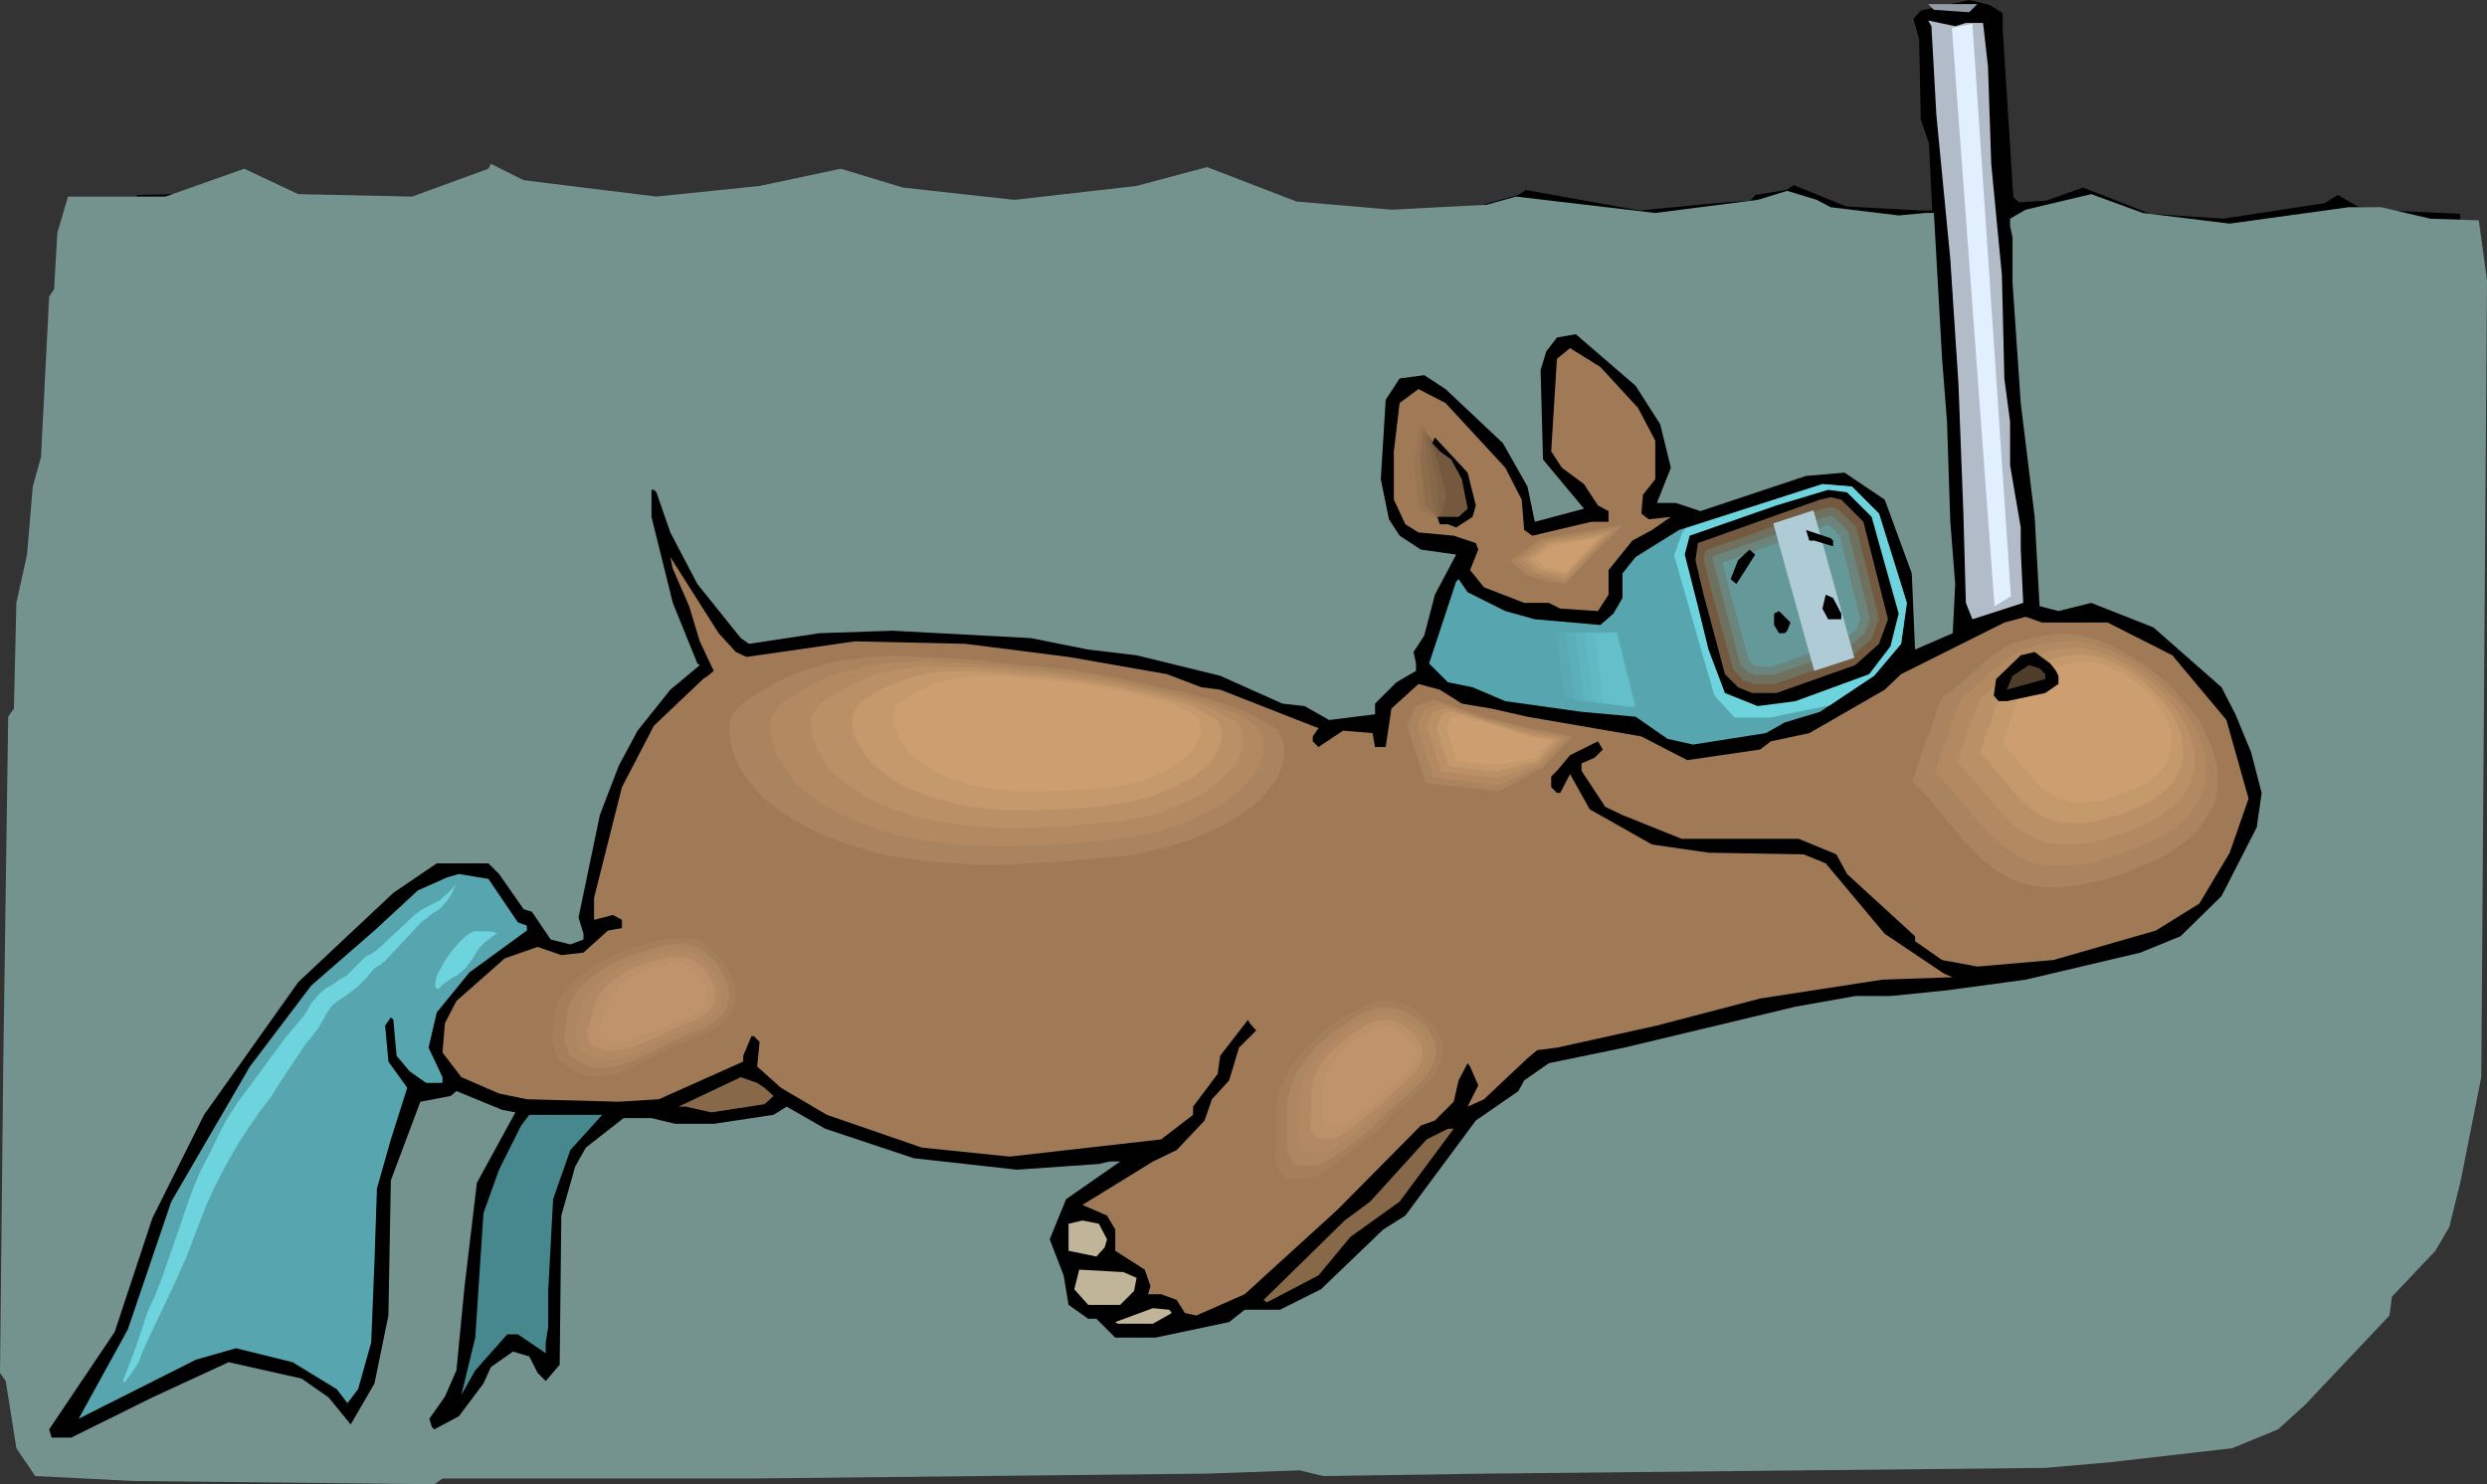 <?xml version="1.0" encoding="UTF-8" standalone="no"?>
<svg
   version="1.0"
   width="129.766mm"
   height="77.457mm"
   id="svg79"
   sodipodi:docname="Hippo Snorkeling.wmf"
   xmlns:inkscape="http://www.inkscape.org/namespaces/inkscape"
   xmlns:sodipodi="http://sodipodi.sourceforge.net/DTD/sodipodi-0.dtd"
   xmlns="http://www.w3.org/2000/svg"
   xmlns:svg="http://www.w3.org/2000/svg">
  <rect width="100%" height="100%" fill="#333333" stroke="none"/>
  <sodipodi:namedview
     id="namedview79"
     pagecolor="#ffffff"
     bordercolor="#000000"
     borderopacity="0.25"
     inkscape:showpageshadow="2"
     inkscape:pageopacity="0.0"
     inkscape:pagecheckerboard="0"
     inkscape:deskcolor="#d1d1d1"
     inkscape:document-units="mm" />
  <defs
     id="defs1">
    <pattern
       id="WMFhbasepattern"
       patternUnits="userSpaceOnUse"
       width="6"
       height="6"
       x="0"
       y="0" />
  </defs>
  <path
     style="fill:#000000;fill-opacity:1;fill-rule:evenodd;stroke:none"
     d="m 394.95,5.816 2.101,33.12 1.131,0.969 5.333,-0.323 7.272,-2.585 13.251,5.17 14.382,0.969 20.038,-3.07 2.586,-1.616 3.878,2.262 5.333,0.808 14.867,0.646 0.485,6.139 0.97,6.139 -0.485,8.724 -0.485,112.286 0.97,3.07 v 21.973 l -0.97,3.07 -0.485,5.655 -3.555,15.025 -2.586,11.794 -2.586,4.524 -7.757,7.27 -0.485,3.878 -19.392,21.165 -4.363,1.939 -9.05,3.716 -28.765,2.423 -22.462,1.131 -19.715,-1.131 -21.331,0.646 -79.184,0.969 h -35.875 l -4.525,1.131 h -77.406 l -3.232,-1.131 -16.322,1.131 -12.282,-1.131 h -3.555 l -1.616,1.131 -33.451,0.323 -6.141,1.293 H 49.611 l -1.616,-1.293 -25.533,-0.969 -10.504,2.423 -3.878,-2.262 6.141,-23.588 -0.646,-39.583 1.131,-3.07 1.616,-79.489 0.808,-17.934 1.616,-7.755 1.454,-14.379 1.616,-7.593 1.939,-31.343 1.293,-5.655 0.97,-11.794 h 0.323 l 0.646,-2.585 19.877,-0.485 -3.394,0.808 3.555,-1.939 11.312,4.524 6.141,1.454 14.867,-0.323 7.757,-3.231 4.686,-0.485 3.878,-3.07 4.202,3.554 23.594,3.554 25.21,-2.423 11.797,-3.07 h 2.586 l 2.101,1.939 21.493,3.554 19.392,-0.323 7.272,-1.616 h 2.101 l 14.382,-3.554 h 2.586 l 6.626,3.554 18.907,4.685 33.29,-4.847 8.242,-2.262 1.454,-0.969 22.462,4.039 15.029,-1.454 6.787,-0.485 0.97,-1.131 6.141,-0.969 1.454,-0.969 10.342,4.201 14.706,0.808 h 2.262 l -0.646,-13.248 -1.616,-4.685 -0.323,-15.833 -1.131,-4.039 1.454,-1.616 L 388.324,0 l 4.04,0.969 2.586,1.616 z"
     id="path1" />
  <path
     style="fill:#939ba5;fill-opacity:1;fill-rule:evenodd;stroke:none"
     d="m 388.324,2.423 -6.949,-0.485 -1.131,-1.131 h 9.696 z"
     id="path2" />
  <path
     style="fill:#b2bcc9;fill-opacity:1;fill-rule:evenodd;stroke:none"
     d="m 387.678,4.524 h 3.394 l 0.97,8.563 0.646,19.226 2.101,21.973 0.485,20.357 1.131,8.563 v 8.563 l 2.101,12.279 v 4.362 l 0.485,10.502 -10.019,3.231 -1.293,-3.231 -0.485,-17.61 -0.97,-25.527 -1.616,-24.719 -2.747,-28.435 -0.97,-17.449 -0.646,-1.131 5.333,1.131 z"
     id="path3" />
  <path
     style="fill:#75938e;fill-opacity:1;fill-rule:evenodd;stroke:none"
     d="m 129.441,38.775 20.362,-2.1 15.998,-3.393 12.282,3.716 21.978,2.423 24.078,-2.747 13.898,-3.716 17.614,6.786 18.746,1.616 18.746,-0.969 5.818,-1.616 27.472,3.231 20.2,-2.585 5.818,-1.777 5.818,1.777 2.747,1.454 13.413,1.616 5.333,-0.485 h 1.616 l 1.616,28.758 0.97,12.44 0.646,19.711 0.97,12.279 -0.485,9.694 -7.434,3.231 -0.646,-15.025 -5.333,-14.541 -7.918,-5.332 -7.595,0.646 -20.846,6.947 -4.848,-1.616 h -3.717 l 2.747,-6.947 -2.101,-8.563 -4.848,-7.593 -11.797,-10.178 -3.717,0.646 -2.101,2.747 -1.131,3.716 0.485,17.61 8.08,9.694 -9.696,2.585 -1.454,-6.947 -4.848,-8.563 -11.312,-10.663 -4.202,-2.747 -4.848,0.646 -2.747,4.201 -0.97,15.672 1.616,7.917 2.101,3.231 4.202,2.747 6.949,0.969 -4.202,7.917 -2.101,8.078 -2.101,3.231 0.485,2.262 v 1.454 l -3.878,2.262 -4.202,4.201 v 2.1 l -9.05,1.131 -4.848,-2.747 -4.363,-0.485 -12.282,-5.493 -16.483,-4.039 -9.534,-1.131 -11.312,-2.262 -27.31,-1.454 -14.382,0.485 -13.898,2.1 -1.616,-1.131 -8.565,-10.663 -5.333,-10.178 -2.747,-7.917 -0.485,-0.485 h -0.485 v 5.332 l 4.202,16.964 4.848,11.956 0.485,0.323 -5.818,4.847 -6.464,8.078 -3.717,6.947 -3.717,9.694 -4.202,20.195 0.97,3.231 v 1.131 l -2.586,0.969 -3.878,-0.969 -3.717,-5.493 -1.616,-0.485 -4.848,-6.947 -2.101,-2.1 H 86.133 l -8.565,5.816 -18.746,17.61 -18.584,26.173 -10.181,20.357 -7.434,22.457 -12.928,19.226 0.485,1.616 h 3.878 l 15.998,-7.917 15.029,-6.947 14.382,3.231 5.333,3.716 4.363,5.332 4.686,-8.078 2.747,-13.41 0.485,-26.658 5.818,-15.51 5.979,-1.131 1.131,-0.969 9.05,3.716 2.586,0.485 -7.595,13.894 -2.424,20.357 -1.616,16.641 -2.262,5.17 -3.07,4.362 0.485,1.616 0.485,0.485 4.848,-2.585 4.848,-6.463 1.454,-3.231 4.363,-3.07 3.232,0.969 1.616,3.231 1.616,1.616 2.747,-3.231 0.323,-29.404 2.747,-9.694 2.101,-3.716 7.434,-5.816 h 5.494 l 4.686,1.131 h 7.595 l 11.797,-1.777 2.586,-1.616 7.595,4.362 17.453,5.816 20.362,2.262 16.16,-1.131 2.101,-0.485 h 2.101 l -10.666,7.432 -3.232,7.917 2.747,7.109 0.97,5.816 3.878,2.747 h 1.616 l 3.717,3.716 h 7.918 l 14.544,-3.07 3.07,-2.423 h 6.949 l 8.08,-4.039 12.282,-11.794 4.363,-2.747 13.898,-18.741 8.403,-5.816 1.131,-2.1 4.848,-3.393 14.867,-3.07 33.774,-8.078 11.797,-2.1 h 6.949 l 11.15,-1.131 15.514,-2.1 22.624,-5.332 7.918,-3.231 8.08,-7.917 6.949,-13.571 0.97,-6.786 -2.101,-8.078 -3.07,-7.432 -2.747,-5.332 -13.413,-11.794 -12.282,-4.847 -6.464,1.616 -3.717,-0.969 -0.97,-17.61 -2.747,-22.457 -1.616,-23.75 v -8.886 l -0.485,-2.262 v -1.454 l 3.07,-1.777 12.928,-3.07 10.181,3.716 17.13,2.1 23.432,-3.231 h 6.464 l 9.696,2.262 9.534,0.323 1.616,11.794 -1.131,157.201 -4.04,20.357 -2.262,9.209 -2.747,4.685 -8.565,9.048 -0.485,3.716 -16.645,17.61 -5.333,4.847 -9.05,3.716 -23.917,2.747 -12.928,1.131 -110.211,1.131 -32.158,0.485 -4.686,-1.131 -18.261,0.646 -90.334,0.969 H 87.264 L 85.648,292.752 26.341,292.106 6.949,291.137 3.232,285.644 1.131,272.396 0,270.78 0.646,209.709 1.616,141.368 2.747,139.752 3.232,118.91 5.333,109.378 6.464,95.969 8.08,90.152 9.696,58.486 l 0.97,-1.454 0.646,-11.148 2.101,-7.109 h 19.23 l 15.514,-5.493 10.666,5.008 22.462,0.485 15.029,-5.493 0.485,-0.969 6.464,3.231 z"
     id="path4" />
  <path
     style="fill:#a07a56;fill-opacity:1;fill-rule:evenodd;stroke:none"
     d="m 323.038,80.458 3.394,6.463 v 7.593 l -2.424,3.07 -0.323,3.716 1.454,1.131 4.363,-0.485 -3.717,2.585 -3.878,2.1 -4.686,5.816 v 4.847 l -2.101,3.231 -7.434,-0.485 -2.262,-1.131 h -4.848 l -7.918,-3.07 -2.747,-3.393 1.616,-4.039 -0.485,-1.292 -4.363,-1.454 -6.949,-0.646 -2.586,-1.616 -2.262,-4.847 V 89.021 l 1.131,-9.532 3.717,-2.747 5.333,2.747 11.797,12.763 3.232,6.301 0.485,5.978 1.616,1.131 11.635,-2.747 h 3.394 v -2.1 l -2.101,-1.131 -2.747,-4.201 -4.363,-3.231 -2.101,-3.231 1.131,-18.257 2.586,-2.1 5.979,3.716 z"
     id="path5" />
  <path
     style="fill:#a07a56;fill-opacity:1;fill-rule:evenodd;stroke:none"
     d="m 279.406,82.882 3.878,4.847 5.494,5.816 1.131,7.917 -2.424,1.293 h -3.555 l -5.656,-1.939 -0.646,-10.825 z"
     id="path6" />
  <path
     style="fill:#997554;fill-opacity:1;fill-rule:evenodd;stroke:none"
     d="m 280.052,83.69 3.232,4.039 5.494,5.816 1.131,7.917 -2.424,1.293 h -3.555 l -4.202,-2.423 -0.485,-5.008 -0.323,-5.008 z"
     id="path7" />
  <path
     style="fill:#8e6d4f;fill-opacity:1;fill-rule:evenodd;stroke:none"
     d="m 280.537,84.498 2.747,3.231 5.494,5.816 1.131,7.917 -2.424,1.293 h -3.555 l -1.454,-1.616 -1.454,-1.454 -0.97,-9.048 0.323,-3.07 z"
     id="path8" />
  <path
     style="fill:#876849;fill-opacity:1;fill-rule:evenodd;stroke:none"
     d="m 281.022,85.305 2.262,2.423 5.494,5.816 1.131,7.917 -2.424,1.293 h -3.555 l -1.454,-3.716 -1.131,-7.917 z"
     id="path9" />
  <path
     style="fill:#7f6347;fill-opacity:1;fill-rule:evenodd;stroke:none"
     d="m 281.507,85.952 1.778,1.777 5.494,5.816 1.131,7.917 -2.424,1.293 h -3.555 l -0.162,-2.1 v -2.1 l -0.485,-3.554 -0.646,-3.554 z"
     id="path10" />
  <path
     style="fill:#75593f;fill-opacity:1;fill-rule:evenodd;stroke:none"
     d="m 281.992,86.759 1.293,0.969 5.494,5.816 1.131,7.917 -2.424,1.293 h -3.555 l 1.293,-4.847 -1.454,-6.139 z"
     id="path11" />
  <path
     style="fill:#000000;fill-opacity:1;fill-rule:evenodd;stroke:none"
     d="m 291.041,99.684 -0.646,2.262 -3.232,2.1 -1.616,-0.646 h -1.616 l -0.485,-1.454 h 4.202 l 1.778,-1.616 -1.131,-5.816 -2.101,-3.878 -2.262,-1.616 -1.454,-1.616 0.485,-1.131 6.464,6.947 z"
     id="path12" />
  <path
     style="fill:#56a5af;fill-opacity:1;fill-rule:evenodd;stroke:none"
     d="m 370.548,101.3 5.494,17.61 -1.131,8.078 -5.333,6.301 -10.666,7.109 -6.949,2.1 -3.717,2.1 -14.382,2.262 -5.01,-1.131 -6.302,-4.362 -10.666,-0.969 -15.029,-2.1 -6.464,-2.747 -4.848,-0.969 -3.717,-3.716 5.333,-16.156 0.485,-0.485 1.778,2.585 7.434,3.716 5.818,1.616 12.928,1.131 2.586,-2.262 1.778,-3.07 v -4.847 l 2.586,-3.231 8.565,-5.332 28.28,-9.048 5.818,0.485 z"
     id="path13" />
  <path
     style="fill:#6dd3dd;fill-opacity:1;fill-rule:evenodd;stroke:none"
     d="m 331.764,105.016 -1.616,4.524 7.918,27.627 4.04,4.362 h 6.949 l 11.797,-2.423 0.485,-0.323 8.242,-5.493 5.333,-6.301 1.131,-8.078 -5.494,-17.61 -5.333,-5.332 -5.818,-0.485 -26.987,8.724 z"
     id="path14" />
  <path
     style="fill:#000000;fill-opacity:1;fill-rule:evenodd;stroke:none"
     d="m 369.094,101.946 5.333,19.064 -1.616,6.463 -4.202,5.493 -14.544,5.332 -7.434,0.969 -6.464,-2.585 -3.232,-8.563 -2.101,-8.563 -2.586,-10.178 0.97,-3.716 17.13,-5.978 10.181,-3.07 3.717,0.485 z"
     id="path15" />
  <path
     style="fill:#72593f;fill-opacity:1;fill-rule:evenodd;stroke:none"
     d="m 367.478,102.916 4.848,19.226 -1.778,4.847 -4.686,4.201 -15.514,5.493 h -4.848 l -2.747,-1.131 -2.586,-2.585 -4.202,-15.672 -1.616,-6.786 0.485,-3.393 24.078,-8.563 2.101,-0.485 2.101,0.485 z"
     id="path16" />
  <path
     style="fill:#70705e;fill-opacity:1;fill-rule:evenodd;stroke:none"
     d="m 369.094,126.019 -4.202,3.716 -14.867,5.17 h -4.202 l -2.101,-0.808 -1.939,-2.1 -4.202,-15.187 -1.616,-6.463 0.323,-1.777 23.27,-8.24 1.454,-0.323 1.293,0.323 3.717,3.554 4.525,18.095 z"
     id="path17" />
  <path
     style="fill:#6b847c;fill-opacity:1;fill-rule:evenodd;stroke:none"
     d="m 364.084,128.12 -14.382,5.008 h -3.555 l -1.293,-0.485 -1.616,-1.454 -3.878,-14.702 -1.616,-6.139 0.162,-0.646 21.978,-7.755 1.131,-0.162 h 0.323 l 3.07,2.908 4.363,17.287 -1.131,3.07 z"
     id="path18" />
  <path
     style="fill:#659999;fill-opacity:1;fill-rule:evenodd;stroke:none"
     d="m 340.976,116.002 -1.293,-5.008 20.685,-7.432 h 0.323 l 2.101,2.1 4.04,16.318 -0.646,2.1 -3.07,2.585 -13.736,4.847 h -2.909 l -0.646,-0.323 -0.97,-0.969 z"
     id="path19" />
  <path
     style="fill:#afccd6;fill-opacity:1;fill-rule:evenodd;stroke:none"
     d="m 349.702,103.239 7.918,-2.585 8.08,29.081 -7.918,2.585 z"
     id="path20" />
  <path
     style="fill:#000000;fill-opacity:1;fill-rule:evenodd;stroke:none"
     d="m 361.499,106.632 v 1.131 L 357.782,106.632 h -0.97 l -0.646,-2.1 4.848,1.616 z"
     id="path21" />
  <path
     style="fill:#000000;fill-opacity:1;fill-rule:evenodd;stroke:none"
     d="m 342.43,115.195 -1.131,-0.969 1.454,-3.716 2.262,-2.1 1.131,0.969 z"
     id="path22" />
  <path
     style="fill:#a07a56;fill-opacity:1;fill-rule:evenodd;stroke:none"
     d="m 145.117,128.604 2.101,0.969 21.331,-3.07 21.816,0.485 20.362,2.585 19.392,3.393 6.787,2.585 3.717,0.485 19.392,7.593 -1.131,1.616 v 0.969 l 1.131,1.131 4.848,-3.231 5.818,0.485 0.485,2.747 h 2.101 l 1.131,-7.593 5.333,-4.847 4.202,1.131 4.363,2.747 5.818,0.969 7.11,1.616 18.746,3.231 3.717,0.646 9.05,4.685 14.382,-2.1 2.101,-1.616 7.595,-1.616 14.867,-8.563 3.232,-3.07 20.362,-10.178 4.202,-1.131 3.232,1.131 h 12.928 l 12.766,6.463 10.666,12.763 4.363,15.51 -3.717,10.663 -5.979,10.017 -8.565,5.332 -20.2,5.816 -15.029,1.293 -6.949,-1.293 -5.333,-3.716 v -0.969 l -13.413,-12.279 -2.101,-3.878 -7.434,-3.07 h -23.109 l -11.635,-4.685 -3.394,-1.616 -4.686,-7.109 v -1.454 l 2.586,-1.131 1.616,-1.616 -0.97,-1.616 -5.494,2.747 -2.586,3.07 -1.131,1.131 v 2.1 l 1.131,1.131 h 0.646 l 1.939,-3.716 3.878,6.947 12.282,6.947 11.15,1.616 18.746,0.323 4.363,1.777 11.635,13.894 11.797,7.917 1.616,0.646 -13.898,0.485 -24.078,3.716 -20.362,5.332 -19.715,4.362 -3.878,0.485 -1.939,1.616 -8.565,8.078 -3.232,1.454 2.101,-4.201 -1.616,-3.716 -0.485,-0.646 -1.778,3.393 -0.97,4.201 -3.717,3.716 -2.747,0.969 -16.483,16.641 -18.261,16.641 -9.534,4.201 -2.262,-0.485 -1.616,-2.585 -3.07,-1.131 h -2.586 l 0.485,-1.616 -1.131,-3.231 -5.818,-3.716 v -4.201 l -1.616,-2.747 -4.848,-2.1 13.898,-8.563 4.686,-2.262 5.494,-5.816 1.454,-4.201 3.394,-3.716 1.939,-6.463 3.394,-3.393 -1.293,-1.454 -0.323,-0.646 -5.494,7.109 -0.485,3.554 -4.848,6.463 v 1.616 l -6.302,4.847 -29.896,3.393 -17.291,-1.777 -18.746,-6.463 -9.05,-5.332 -4.686,-4.201 0.485,-4.847 -1.131,-1.131 h -0.485 l -1.616,3.878 v 1.131 l -16.645,7.432 -7.918,0.485 -18.099,-0.485 -5.494,-1.131 -7.434,-3.231 -3.717,-4.847 0.485,-5.816 2.262,-4.362 9.534,-8.401 6.464,-2.262 4.686,1.616 4.363,-0.485 4.848,-4.362 2.747,-0.485 v -1.616 l -1.778,-0.969 -3.717,0.969 v -4.362 l 5.494,-21.811 6.302,-12.117 9.696,-9.209 0.97,-0.646 1.131,-0.969 -2.747,-5.816 -2.101,-6.947 -3.232,-7.432 -0.485,-2.262 9.534,15.025 z"
     id="path23" />
  <path
     style="fill:#a07a56;fill-opacity:1;fill-rule:evenodd;stroke:none"
     d="m 379.275,137.49 2.101,-1.454 1.778,-1.454 1.939,-1.616 0.808,-0.969 0.97,-0.808 1.778,-1.616 1.939,-1.454 2.101,-1.293 1.131,-0.646 0.97,-0.485 2.262,-0.646 2.262,-0.646 2.424,-0.323 2.262,-0.323 h 2.424 l 2.424,0.162 2.262,0.485 2.101,0.646 3.07,1.131 2.909,1.454 2.747,1.777 2.747,1.777 2.586,2.1 2.424,2.262 2.262,2.423 1.939,2.585 1.454,2.1 1.293,2.262 1.131,2.262 0.808,2.585 0.646,2.423 0.323,2.585 v 2.423 l -0.162,1.293 -0.323,1.131 -0.323,1.131 -0.485,1.293 -0.485,0.969 -0.646,1.131 -1.616,2.1 -1.778,1.777 -1.939,1.777 -2.262,1.454 -2.262,1.292 -2.262,1.131 -3.394,1.454 -3.555,1.293 -3.555,1.131 -3.717,0.969 -3.717,0.485 -1.778,0.162 h -1.939 -1.778 l -1.778,-0.323 -1.778,-0.323 -1.778,-0.485 -1.778,-0.646 -1.778,-0.969 -1.616,-0.969 -1.616,-1.293 -1.616,-1.292 -1.454,-1.293 -2.747,-3.07 -2.747,-3.231 -2.586,-3.231 -2.747,-3.07 -1.454,-1.616 -1.454,-1.454 v 0 l 0.162,-0.162 v -0.162 l 0.162,-0.323 0.323,-0.969 0.323,-1.131 0.485,-1.454 0.485,-1.454 1.131,-3.393 1.293,-3.393 0.485,-1.454 0.485,-1.454 0.485,-1.131 0.323,-0.969 0.323,-0.646 v -0.162 z"
     id="path24" />
  <path
     style="fill:#aa845e;fill-opacity:1;fill-rule:evenodd;stroke:none"
     d="m 383.153,137.49 1.778,-1.292 1.616,-1.293 3.394,-3.07 1.616,-1.454 1.778,-1.292 1.778,-1.293 1.939,-0.969 1.939,-0.485 2.101,-0.646 2.101,-0.323 2.101,-0.323 h 2.262 l 2.101,0.162 1.939,0.485 2.101,0.485 2.586,1.131 2.747,1.454 2.424,1.454 2.424,1.616 2.424,1.939 2.101,1.939 1.939,2.262 1.939,2.262 1.293,1.777 1.131,2.1 0.97,2.1 0.808,2.262 0.646,2.262 0.162,2.262 v 2.262 l -0.162,1.131 -0.162,1.131 -0.323,0.969 -0.485,0.969 -1.131,1.939 -1.293,1.939 -1.616,1.616 -1.778,1.454 -1.939,1.454 -2.101,1.131 -2.101,0.969 -3.07,1.293 -3.07,1.292 -3.394,0.969 -3.232,0.808 -3.394,0.485 -1.616,0.162 h -1.616 -1.616 l -1.616,-0.162 -1.616,-0.323 -1.616,-0.485 -1.616,-0.646 -1.616,-0.808 -1.616,-0.969 -1.293,-1.131 -1.454,-1.131 -1.293,-1.293 -2.424,-2.585 -2.424,-2.908 -1.293,-1.454 -1.131,-1.454 -2.424,-2.908 -2.747,-2.585 v 0 l 0.162,-0.162 0.162,-0.485 0.323,-0.808 0.323,-1.131 0.323,-1.131 0.485,-1.454 1.131,-3.07 1.131,-2.908 0.485,-1.454 0.323,-1.292 0.485,-1.131 0.323,-0.808 0.323,-0.485 v -0.162 z"
     id="path25" />
  <path
     style="fill:#b28960;fill-opacity:1;fill-rule:evenodd;stroke:none"
     d="m 386.87,137.49 1.616,-1.131 1.454,-1.292 2.909,-2.747 1.454,-1.131 1.616,-1.293 1.616,-0.969 1.778,-0.808 1.778,-0.646 1.778,-0.485 1.939,-0.323 1.939,-0.162 1.778,-0.162 1.939,0.162 1.778,0.323 1.778,0.646 2.424,0.969 2.262,1.131 2.262,1.292 2.262,1.616 1.939,1.616 1.939,1.777 1.778,1.939 1.778,1.939 0.97,1.777 1.131,1.777 0.808,1.939 0.808,1.939 0.485,1.939 0.162,2.1 v 1.939 l -0.323,2.1 -0.646,1.777 -0.97,1.777 -1.293,1.616 -1.454,1.454 -1.454,1.454 -1.778,1.131 -1.778,0.969 -1.778,0.808 -2.747,1.292 -2.909,0.969 -2.909,0.969 -2.909,0.808 -2.909,0.323 -3.07,0.162 h -1.454 l -1.293,-0.162 -1.454,-0.323 -1.454,-0.323 -1.454,-0.646 -1.454,-0.646 -1.293,-0.969 -1.293,-0.808 -2.424,-2.262 -2.262,-2.423 -2.101,-2.585 -2.101,-2.423 -2.262,-2.585 -2.262,-2.423 0.162,-0.162 v -0.323 l 0.323,-0.808 0.323,-0.808 0.323,-1.131 0.485,-1.293 0.97,-2.747 0.808,-2.585 0.485,-1.293 0.485,-1.131 0.323,-0.969 0.323,-0.808 0.323,-0.485 z"
     id="path26" />
  <path
     style="fill:#ba9166;fill-opacity:1;fill-rule:evenodd;stroke:none"
     d="m 390.748,137.49 1.293,-0.969 1.293,-1.131 1.293,-1.131 1.293,-1.293 1.293,-1.131 1.293,-0.969 1.454,-0.969 1.616,-0.646 1.454,-0.485 1.616,-0.485 1.616,-0.323 1.778,-0.162 h 1.616 l 1.616,0.162 1.616,0.323 1.454,0.485 2.101,0.808 2.101,0.969 1.939,1.292 1.939,1.293 1.778,1.454 1.778,1.454 1.454,1.777 1.454,1.777 0.97,1.454 0.97,1.454 0.808,1.777 0.485,1.777 0.485,1.616 0.162,1.777 v 1.777 l -0.323,1.777 -0.485,1.616 -0.97,1.454 -0.97,1.454 -1.293,1.292 -1.454,1.131 -1.454,1.131 -1.616,0.969 -1.454,0.646 -2.424,0.969 -2.586,0.969 -2.424,0.808 -2.586,0.646 -2.586,0.485 h -2.586 -1.293 l -1.293,-0.162 -1.293,-0.162 -1.131,-0.485 -1.293,-0.485 -1.293,-0.646 -1.131,-0.646 -1.131,-0.808 -2.101,-1.939 -1.939,-2.1 -1.939,-2.262 -1.778,-2.262 -1.939,-2.1 -1.939,-2.1 v -0.162 l 0.162,-0.485 0.162,-0.485 0.323,-0.808 0.323,-0.969 0.323,-1.131 0.808,-2.423 0.808,-2.262 0.485,-1.131 0.323,-0.969 0.323,-0.808 0.323,-0.646 0.162,-0.485 z"
     id="path27" />
  <path
     style="fill:#c4996b;fill-opacity:1;fill-rule:evenodd;stroke:none"
     d="m 394.465,137.329 1.131,-0.808 1.131,-0.808 2.262,-2.1 0.97,-0.969 1.293,-0.808 1.131,-0.969 1.293,-0.485 1.454,-0.485 1.293,-0.323 1.454,-0.323 h 1.293 l 1.454,-0.162 1.454,0.162 1.454,0.323 1.293,0.323 1.778,0.808 1.778,0.808 1.616,0.969 1.616,1.131 1.616,1.292 1.454,1.454 1.293,1.293 1.293,1.616 0.808,1.131 0.808,1.454 0.646,1.292 0.485,1.454 0.323,1.616 0.162,1.454 v 1.454 l -0.162,1.616 -0.646,1.293 -0.646,1.454 -0.808,1.131 -1.131,1.131 -1.293,1.131 -1.293,0.808 -1.293,0.808 -1.293,0.646 -4.202,1.616 -2.262,0.646 -2.262,0.646 -2.101,0.323 h -2.262 l -2.101,-0.162 -1.131,-0.162 -0.97,-0.323 -1.131,-0.485 -1.131,-0.485 -0.97,-0.646 -0.97,-0.646 -1.778,-1.616 -1.616,-1.777 -1.616,-1.939 -3.232,-3.878 -1.778,-1.777 0.162,-0.162 v -0.323 l 0.162,-0.485 0.323,-0.808 0.162,-0.808 0.323,-0.808 0.808,-1.939 0.646,-2.1 0.323,-0.969 0.323,-0.808 0.162,-0.808 0.323,-0.485 0.162,-0.323 z"
     id="path28" />
  <path
     style="fill:#cc9e70;fill-opacity:1;fill-rule:evenodd;stroke:none"
     d="m 398.182,137.329 0.97,-0.646 0.97,-0.808 0.97,-0.808 0.808,-0.808 1.939,-1.616 0.97,-0.646 1.131,-0.485 2.262,-0.646 2.424,-0.323 h 1.131 1.131 l 1.293,0.323 0.97,0.323 1.454,0.646 1.454,0.646 1.454,0.808 1.293,0.969 1.293,1.131 1.293,0.969 1.131,1.293 0.97,1.131 0.808,1.131 0.646,1.131 0.485,1.131 0.485,1.292 0.323,1.293 v 1.292 1.293 l -0.162,1.131 -0.323,1.131 -0.646,1.131 -0.808,0.969 -0.808,0.969 -1.131,0.808 -0.97,0.808 -1.131,0.646 -1.131,0.646 -3.555,1.292 -1.778,0.646 -1.939,0.485 -1.778,0.162 -1.778,0.162 -1.939,-0.162 -1.616,-0.485 -0.97,-0.323 -0.808,-0.485 -1.778,-1.131 -1.454,-1.292 -1.454,-1.616 -2.586,-3.07 -1.293,-1.616 -1.454,-1.454 v -0.162 l 0.162,-0.323 v -0.323 l 0.323,-0.646 0.485,-1.454 0.485,-1.616 0.646,-1.777 0.485,-1.454 0.162,-0.646 0.162,-0.485 0.323,-0.323 z"
     id="path29" />
  <path
     style="fill:#000000;fill-opacity:1;fill-rule:evenodd;stroke:none"
     d="m 363.115,121.011 v 1.131 h -2.586 l -1.131,-2.1 0.646,-2.747 1.454,0.646 z"
     id="path30" />
  <path
     style="fill:#000000;fill-opacity:1;fill-rule:evenodd;stroke:none"
     d="m 352.449,124.404 -0.485,0.485 h -1.131 l -0.97,-1.616 v -2.262 l 0.97,-0.485 2.262,2.262 z"
     id="path31" />
  <path
     style="fill:#000000;fill-opacity:1;fill-rule:evenodd;stroke:none"
     d="m 405.454,132.32 0.485,0.969 v 1.616 l -2.586,1.777 -7.595,1.616 h -1.616 l -0.97,-1.131 0.485,-3.231 4.848,-4.685 2.747,-0.646 3.07,2.262 z"
     id="path32" />
  <path
     style="fill:#4f3d2b;fill-opacity:1;fill-rule:evenodd;stroke:none"
     d="m 403.353,132.966 v 0.969 l -7.595,2.1 1.131,-2.747 3.232,-2.1 2.101,0.646 z"
     id="path33" />
  <path
     style="fill:#56a5af;fill-opacity:1;fill-rule:evenodd;stroke:none"
     d="m 102.131,181.92 1.778,0.646 v 0.969 l -11.312,8.24 -6.464,7.917 -1.616,6.947 2.747,5.816 v 1.131 h -3.232 l -3.232,-2.262 -2.586,-3.07 -0.646,-7.109 -0.485,-0.485 -1.131,1.616 0.646,7.109 3.717,5.17 -3.232,10.178 -2.747,9.694 -0.485,14.379 -0.646,15.995 -2.586,9.209 -2.101,2.747 -2.101,-2.747 -8.726,-5.332 -11.15,-2.747 -7.918,2.262 -23.109,11.633 9.696,-17.61 8.565,-25.204 15.514,-26.658 12.12,-15.995 12.443,-10.825 8.565,-7.917 5.818,-2.585 2.262,-0.646 5.818,0.969 z"
     id="path34" />
  <path
     style="fill:#876849;fill-opacity:1;fill-rule:evenodd;stroke:none"
     d="m 150.773,214.556 1.778,1.616 -1.778,1.616 -10.504,1.616 -5.01,-1.131 h -1.454 l 6.464,-3.07 5.818,-2.747 3.232,1.131 z"
     id="path35" />
  <path
     style="fill:#47878e;fill-opacity:1;fill-rule:evenodd;stroke:none"
     d="m 112.473,226.835 -3.394,9.694 -0.97,18.095 v 7.109 l -0.485,3.07 v 2.1 l -5.494,-3.716 h -2.101 l -6.302,7.109 -2.747,4.847 2.747,-11.309 1.616,-24.558 3.07,-8.563 4.363,-8.724 1.616,-2.1 h 14.382 z"
     id="path36" />
  <path
     style="fill:#876849;fill-opacity:1;fill-rule:evenodd;stroke:none"
     d="m 276.012,237.013 -9.696,6.947 -6.302,7.593 -10.181,5.332 -0.646,-0.485 15.998,-15.672 5.01,-3.716 11.15,-12.279 4.202,-2.1 h 1.131 z"
     id="path37" />
  <path
     style="fill:#c1b599;fill-opacity:1;fill-rule:evenodd;stroke:none"
     d="m 218.321,244.445 -0.485,1.616 -1.616,1.777 -5.494,-1.131 v -5.332 l 2.747,-0.646 3.232,0.646 z"
     id="path38" />
  <path
     style="fill:#c1b599;fill-opacity:1;fill-rule:evenodd;stroke:none"
     d="m 224.139,252.039 -0.485,2.585 -2.747,2.747 h -6.302 l -2.747,-3.07 0.97,-3.878 8.726,0.485 z"
     id="path39" />
  <path
     style="fill:#c1b599;fill-opacity:1;fill-rule:evenodd;stroke:none"
     d="m 231.088,258.986 -3.717,2.1 h -6.949 l -0.485,-0.323 7.434,-2.747 3.232,0.323 z"
     id="path40" />
  <path
     style="fill:#e2efff;fill-opacity:1;fill-rule:evenodd;stroke:none"
     d="m 384.931,5.493 4.04,-0.808 7.595,112.933 -3.232,1.939 z"
     id="path41" />
  <path
     style="fill:#6dd3dd;fill-opacity:1;fill-rule:evenodd;stroke:none"
     d="m 90.011,174.327 -1.131,2.262 -0.646,0.969 -0.808,0.969 -0.97,0.969 -1.131,0.646 -0.97,0.808 -1.131,0.808 -7.272,7.755 -0.97,0.808 -1.131,0.646 -0.808,0.969 -0.808,0.969 -1.778,1.777 -1.293,0.969 -1.293,0.969 -1.293,0.808 -1.131,0.969 -0.808,1.131 -1.293,2.262 -0.646,1.131 -2.586,3.231 -2.262,3.393 -2.262,3.393 -2.262,3.554 -2.101,2.747 -2.101,3.07 -1.939,2.908 -1.778,3.07 -1.778,3.231 -1.616,3.231 -1.454,3.231 -1.293,3.393 -2.262,5.978 -2.586,5.816 -5.494,11.633 -0.97,2.1 -0.323,1.131 -0.485,0.969 -1.293,1.939 -1.293,1.777 -0.323,-0.323 1.293,-3.393 1.293,-3.393 1.131,-3.393 1.131,-3.393 1.616,-3.554 1.293,-3.393 2.424,-6.947 2.424,-7.109 1.293,-3.554 1.454,-3.393 1.778,-3.393 1.616,-3.393 1.778,-3.393 2.101,-3.231 3.232,-4.362 3.07,-4.201 3.232,-4.362 3.394,-4.039 0.808,-1.131 0.646,-1.293 0.808,-0.969 0.97,-1.131 1.131,-0.969 1.454,-0.808 1.293,-0.969 1.454,-0.808 1.778,-1.777 1.939,-1.939 1.293,-0.646 1.131,-0.808 7.434,-6.947 1.131,-0.808 2.424,-1.293 1.293,-0.646 0.808,-0.808 0.808,-0.646 z"
     id="path42" />
  <path
     style="fill:#6dd3dd;fill-opacity:1;fill-rule:evenodd;stroke:none"
     d="m 98.091,184.02 -1.778,1.292 -0.808,0.646 -0.808,0.808 -0.808,1.131 -0.646,1.131 -0.808,1.131 -0.808,0.969 -1.293,1.131 -1.454,0.808 -1.131,0.808 -0.646,0.485 -0.485,0.646 h -0.485 l -0.323,-0.485 v -0.485 l 0.162,-0.808 0.162,-0.646 0.323,-0.808 0.485,-0.808 0.97,-1.777 1.293,-1.777 1.293,-1.454 0.646,-0.646 0.646,-0.646 0.485,-0.323 0.485,-0.323 0.646,-0.323 h 0.646 1.293 1.454 z"
     id="path43" />
  <path
     style="fill:#56a5af;fill-opacity:1;fill-rule:evenodd;stroke:none"
     d="m 318.836,124.727 1.454,14.702 -13.736,-1.939 -1.454,-12.763 z"
     id="path44" />
  <path
     style="fill:#59aab5;fill-opacity:1;fill-rule:evenodd;stroke:none"
     d="m 318.836,124.727 1.778,14.702 -5.979,-0.808 -6.141,-0.808 -1.616,-13.087 z"
     id="path45" />
  <path
     style="fill:#5bafba;fill-opacity:1;fill-rule:evenodd;stroke:none"
     d="m 318.836,124.727 2.262,14.702 -10.666,-1.454 -1.616,-13.248 z"
     id="path46" />
  <path
     style="fill:#5eb5bf;fill-opacity:1;fill-rule:evenodd;stroke:none"
     d="m 318.836,124.727 2.747,14.702 -9.211,-1.292 -0.808,-6.624 -0.97,-6.624 z"
     id="path47" />
  <path
     style="fill:#60bac4;fill-opacity:1;fill-rule:evenodd;stroke:none"
     d="m 318.836,124.727 1.616,7.27 0.808,3.716 0.808,3.716 -3.878,-0.485 -3.878,-0.485 -1.778,-13.571 z"
     id="path48" />
  <path
     style="fill:#63bfc9;fill-opacity:1;fill-rule:evenodd;stroke:none"
     d="m 318.836,124.727 3.717,14.702 -6.302,-0.808 -1.778,-13.571 z"
     id="path49" />
  <path
     style="fill:#a07a56;fill-opacity:1;fill-rule:evenodd;stroke:none"
     d="m 146.894,133.936 2.262,-1.131 2.262,-0.969 2.424,-0.808 2.424,-0.646 2.424,-0.646 2.424,-0.485 2.424,-0.162 2.586,-0.323 3.878,-0.162 4.04,-0.162 3.878,0.162 4.04,0.162 7.918,0.646 7.918,0.808 6.464,0.485 6.626,0.808 6.464,0.969 3.07,0.646 3.232,0.808 8.242,1.777 4.202,0.969 4.04,0.969 4.04,1.131 3.878,1.454 1.939,0.808 1.778,0.969 1.778,0.969 1.778,1.131 0.646,0.485 0.323,0.646 0.485,0.646 0.162,0.646 0.323,1.454 0.162,1.777 -0.323,1.616 -0.323,1.777 -0.646,1.454 -0.808,1.293 -1.454,2.1 -1.778,1.777 -1.939,1.616 -2.101,1.616 -2.101,1.293 -2.262,1.293 -2.262,1.131 -2.262,0.969 -2.909,1.131 -2.747,0.969 -2.747,0.808 -2.909,0.646 -2.909,0.646 -2.909,0.323 -5.818,0.646 -10.342,0.808 -5.171,0.323 -5.171,0.162 h -5.171 l -5.171,-0.162 -5.171,-0.485 -5.01,-0.646 -3.878,-0.646 -3.717,-0.969 -3.878,-0.969 -3.717,-1.293 -3.717,-1.454 -3.394,-1.616 -3.394,-1.939 -3.232,-2.1 -1.939,-1.616 -1.939,-1.939 -1.778,-2.1 -1.616,-2.1 -1.293,-2.423 -0.485,-1.292 -0.485,-1.131 -0.323,-1.292 -0.323,-1.293 -0.162,-1.292 v -1.293 l 0.162,-0.808 0.162,-0.969 0.323,-0.808 0.646,-0.808 0.485,-0.646 0.646,-0.808 1.616,-1.293 1.616,-1.131 1.939,-1.131 1.778,-0.969 z"
     id="path50" />
  <path
     style="fill:#aa845e;fill-opacity:1;fill-rule:evenodd;stroke:none"
     d="m 153.843,134.259 1.939,-0.969 2.101,-0.808 2.101,-0.646 2.262,-0.646 2.101,-0.646 2.262,-0.323 2.262,-0.323 2.262,-0.323 3.555,-0.162 h 3.555 l 3.555,0.162 3.555,0.162 7.11,0.485 7.11,0.808 5.979,0.485 5.818,0.646 5.818,0.969 5.656,1.131 3.717,0.808 3.717,0.808 3.717,0.808 3.717,0.969 3.717,1.131 3.555,1.292 1.616,0.808 1.616,0.808 1.616,0.969 1.616,0.969 0.485,0.323 0.323,0.646 0.323,0.485 0.323,0.646 0.323,1.293 v 1.616 l -0.162,1.454 -0.485,1.616 -0.485,1.293 -0.646,1.131 -1.454,1.777 -1.454,1.777 -1.778,1.454 -1.778,1.292 -2.101,1.293 -1.939,1.131 -4.202,1.939 -2.424,0.969 -2.424,0.808 -2.586,0.808 -2.586,0.485 -2.586,0.646 -2.586,0.323 -5.333,0.485 -9.373,0.808 -4.525,0.162 -4.686,0.323 h -4.686 l -4.686,-0.323 -4.686,-0.323 -4.525,-0.646 -3.394,-0.485 -3.394,-0.808 -3.394,-0.969 -3.394,-1.131 -3.232,-1.292 -3.07,-1.454 -3.07,-1.777 -2.909,-1.939 -1.939,-1.454 -1.616,-1.616 -1.616,-1.939 -1.454,-1.939 -1.131,-2.1 -0.97,-2.262 -0.485,-2.262 -0.162,-1.131 v -1.131 -0.808 l 0.323,-0.808 0.323,-0.808 0.323,-0.646 1.131,-1.292 1.454,-1.293 1.616,-0.969 1.616,-0.969 1.616,-0.969 z"
     id="path51" />
  <path
     style="fill:#b28960;fill-opacity:1;fill-rule:evenodd;stroke:none"
     d="m 160.792,134.744 1.778,-0.808 1.778,-0.808 1.939,-0.646 3.878,-0.969 1.939,-0.323 1.939,-0.323 2.101,-0.162 3.232,-0.162 3.07,-0.162 6.302,0.323 6.464,0.485 6.302,0.646 5.171,0.485 5.171,0.646 5.171,0.646 2.586,0.646 2.586,0.485 6.464,1.454 6.626,1.616 3.232,0.969 3.07,1.131 3.07,1.293 1.454,0.969 1.454,0.808 0.485,0.485 0.162,0.323 0.646,1.131 0.323,1.131 v 1.293 l -0.162,1.454 -0.485,1.292 -0.323,1.293 -0.646,0.969 -1.293,1.616 -1.293,1.454 -1.616,1.292 -1.616,1.293 -1.778,1.131 -1.778,0.969 -3.717,1.777 -2.101,0.808 -2.262,0.808 -2.262,0.646 -2.262,0.485 -2.262,0.485 -2.262,0.323 -4.848,0.485 -8.242,0.646 -8.242,0.323 h -4.202 l -4.202,-0.162 -4.04,-0.323 -4.04,-0.485 -3.07,-0.485 -3.07,-0.646 -3.07,-0.969 -2.909,-0.969 -2.909,-1.131 -2.747,-1.293 -2.747,-1.454 -2.586,-1.777 -1.616,-1.292 -1.616,-1.454 -1.293,-1.777 -1.293,-1.777 -1.131,-1.777 -0.646,-2.1 -0.485,-1.939 -0.162,-2.1 0.162,-0.808 0.162,-0.646 0.162,-0.646 0.485,-0.646 0.97,-1.131 1.131,-0.969 1.454,-0.969 2.909,-1.777 z"
     id="path52" />
  <path
     style="fill:#ba9166;fill-opacity:1;fill-rule:evenodd;stroke:none"
     d="m 167.741,135.067 1.454,-0.646 1.616,-0.646 1.778,-0.646 1.616,-0.485 3.394,-0.646 3.555,-0.485 h 2.747 2.747 l 5.656,0.162 5.494,0.323 5.494,0.646 4.525,0.323 4.686,0.646 4.525,0.646 4.363,0.808 5.818,1.292 5.818,1.454 2.747,0.808 2.747,0.969 2.586,1.293 2.586,1.454 0.646,0.808 0.485,0.808 0.162,1.131 v 1.131 1.293 l -0.323,1.131 -0.485,1.131 -0.485,0.969 -1.131,1.293 -1.293,1.292 -1.293,1.131 -1.454,1.131 -1.454,0.969 -1.616,0.808 -3.232,1.616 -1.939,0.646 -1.939,0.808 -1.939,0.485 -1.939,0.485 -4.04,0.646 -4.04,0.323 -7.272,0.646 -7.272,0.323 h -3.717 l -3.555,-0.162 -3.555,-0.323 -3.717,-0.485 -2.586,-0.323 -2.747,-0.646 -2.586,-0.808 -2.586,-0.808 -2.586,-0.969 -2.424,-1.131 -2.424,-1.454 -2.262,-1.454 -1.293,-1.131 -1.454,-1.292 -1.293,-1.454 -0.97,-1.616 -0.97,-1.616 -0.646,-1.777 -0.485,-1.777 v -1.777 -0.646 l 0.162,-0.646 0.646,-0.969 0.808,-1.131 1.131,-0.808 1.131,-0.808 1.293,-0.808 z"
     id="path53" />
  <path
     style="fill:#c4996b;fill-opacity:1;fill-rule:evenodd;stroke:none"
     d="m 174.689,135.552 2.747,-1.131 2.747,-0.969 3.07,-0.646 2.909,-0.323 4.686,-0.162 4.848,0.323 9.534,0.808 7.757,0.808 3.878,0.646 3.878,0.646 2.424,0.646 2.424,0.485 5.01,1.131 2.424,0.808 2.262,0.808 2.262,1.131 2.101,1.293 0.646,0.646 0.323,0.646 0.323,0.969 v 0.969 l -0.162,1.131 -0.323,0.969 -0.323,0.808 -0.485,0.969 -0.808,1.131 -1.131,1.131 -1.131,0.969 -1.131,0.969 -2.747,1.454 -2.747,1.293 -1.616,0.646 -1.616,0.646 -3.394,0.808 -3.555,0.646 -3.394,0.485 -6.302,0.485 -6.302,0.162 h -3.07 -3.07 l -3.07,-0.323 -3.07,-0.323 -2.424,-0.485 -2.101,-0.485 -2.424,-0.646 -2.101,-0.808 -2.262,-0.808 -2.101,-0.969 -1.939,-1.131 -1.939,-1.454 -1.293,-0.969 -1.131,-1.131 -0.97,-1.131 -0.97,-1.454 -0.808,-1.292 -0.646,-1.454 -0.323,-1.616 v -1.454 l 0.162,-1.131 0.485,-0.969 0.808,-0.969 0.808,-0.646 2.101,-1.454 z"
     id="path54" />
  <path
     style="fill:#cc9e70;fill-opacity:1;fill-rule:evenodd;stroke:none"
     d="m 181.638,136.036 2.262,-0.969 2.262,-0.808 2.586,-0.485 2.424,-0.323 4.04,-0.162 3.878,0.162 7.918,0.808 6.464,0.646 3.232,0.485 3.232,0.646 4.202,0.969 4.04,0.969 2.101,0.485 1.778,0.808 1.939,0.808 1.778,1.131 0.485,0.485 0.323,0.646 0.162,0.808 0.162,0.808 -0.162,0.969 -0.323,0.808 -0.323,0.646 -0.323,0.646 -0.808,1.131 -0.808,0.808 -0.97,0.808 -0.97,0.808 -2.262,1.454 -2.262,0.969 -2.747,1.131 -2.747,0.646 -3.07,0.485 -2.747,0.323 -5.171,0.323 -5.333,0.323 h -5.171 l -2.586,-0.323 -2.586,-0.323 -3.717,-0.646 -1.939,-0.646 -1.778,-0.485 -1.778,-0.808 -1.778,-0.808 -1.778,-1.131 -1.616,-0.969 -0.97,-0.969 -0.97,-0.808 -0.808,-1.131 -0.808,-0.969 -0.646,-1.292 -0.485,-1.293 -0.323,-1.131 -0.162,-1.292 0.323,-0.808 0.323,-0.969 0.646,-0.646 0.808,-0.646 1.778,-1.131 z"
     id="path55" />
  <path
     style="fill:#a07a56;fill-opacity:1;fill-rule:evenodd;stroke:none"
     d="m 249.025,231.197 0.162,-2.1 0.162,-2.1 v -4.201 -2.1 l 0.162,-2.1 0.323,-2.1 0.646,-1.939 0.808,-1.777 0.97,-1.777 1.131,-1.616 1.293,-1.454 1.293,-1.616 1.454,-1.293 1.616,-1.454 1.454,-1.131 1.616,-1.293 1.616,-1.131 1.778,-1.131 1.778,-1.131 1.778,-0.808 1.939,-0.646 1.939,-0.323 h 0.97 l 0.97,0.162 1.939,0.485 1.939,0.808 1.778,1.131 1.778,1.293 1.454,1.616 0.646,0.808 0.485,0.808 0.485,0.969 0.323,0.808 0.162,0.969 0.162,0.969 -0.162,1.131 -0.162,0.969 -0.323,1.131 -0.485,0.969 -0.485,0.808 -0.808,0.969 -1.454,1.777 -1.616,1.616 -3.717,3.07 -1.616,1.616 -3.878,3.716 -4.202,3.554 -4.363,3.393 -4.525,2.908 -0.808,0.485 -0.646,0.162 -1.778,0.162 h -1.616 -1.778 l -0.162,-0.162 -0.323,-0.323 -0.323,-0.485 -0.485,-0.646 -0.97,-1.292 -0.162,-0.646 z"
     id="path56" />
  <path
     style="fill:#a57f5b;fill-opacity:1;fill-rule:evenodd;stroke:none"
     d="m 251.449,228.935 0.162,-1.777 v -1.939 -5.655 l 0.162,-1.939 0.323,-1.777 0.646,-1.777 0.646,-1.616 0.97,-1.616 0.97,-1.454 1.131,-1.454 1.131,-1.293 1.293,-1.292 1.293,-1.131 1.454,-1.131 1.454,-1.131 1.454,-1.131 1.616,-0.969 1.778,-0.969 1.616,-0.808 1.616,-0.485 1.778,-0.323 1.778,0.162 1.616,0.323 1.778,0.808 1.616,1.131 1.616,1.131 1.293,1.292 0.97,1.616 0.323,0.808 0.323,0.808 0.162,0.808 0.162,0.808 -0.162,0.969 v 0.969 l -0.323,0.969 -0.485,0.808 -0.97,1.777 -1.454,1.454 -1.454,1.454 -1.616,1.454 -1.616,1.454 -1.616,1.293 -3.394,3.554 -3.878,3.07 -3.878,3.07 -4.04,2.747 -0.646,0.323 -0.808,0.162 -1.454,0.162 -1.454,-0.162 -1.616,0.162 -0.162,-0.162 -0.162,-0.323 -0.485,-0.485 -0.323,-0.485 -0.97,-1.293 -0.162,-0.485 z"
     id="path57" />
  <path
     style="fill:#ad8760;fill-opacity:1;fill-rule:evenodd;stroke:none"
     d="m 253.712,226.673 0.162,-1.616 v -1.616 -5.17 l 0.162,-1.616 0.323,-1.616 0.485,-1.616 0.646,-1.454 0.808,-1.293 0.808,-1.292 1.131,-1.293 0.97,-1.292 1.131,-0.969 2.586,-2.262 2.586,-1.777 1.454,-0.969 1.293,-0.808 1.454,-0.646 1.616,-0.485 1.454,-0.323 1.616,0.162 1.454,0.323 1.616,0.646 1.454,0.969 1.293,0.969 1.293,1.293 0.808,1.292 0.646,1.454 0.162,0.808 0.162,0.808 -0.162,0.808 -0.162,0.808 -0.162,0.808 -0.485,0.808 -0.97,1.454 -1.131,1.454 -1.293,1.292 -1.454,1.293 -2.747,2.423 -3.232,3.07 -3.232,2.908 -3.555,2.585 -3.555,2.423 -0.646,0.162 -0.646,0.323 h -1.293 -1.454 -1.293 -0.162 l -0.162,-0.323 -0.485,-0.323 -0.323,-0.485 -0.646,-1.131 -0.162,-0.485 z"
     id="path58" />
  <path
     style="fill:#b28963;fill-opacity:1;fill-rule:evenodd;stroke:none"
     d="m 255.974,224.411 0.162,-1.454 0.162,-1.454 v -2.908 -2.908 l 0.323,-1.454 0.485,-1.454 0.485,-1.131 0.808,-1.292 0.646,-1.131 0.97,-1.131 1.939,-1.939 2.101,-1.777 2.262,-1.777 1.293,-0.808 1.293,-0.646 1.293,-0.646 1.293,-0.485 1.293,-0.162 1.293,0.162 1.454,0.323 1.293,0.485 1.293,0.808 1.131,0.969 1.131,0.969 0.646,1.293 0.646,1.292 0.162,1.293 v 0.808 l -0.162,0.646 -0.485,1.454 -0.808,1.292 -1.131,1.131 -2.424,2.262 -2.424,2.262 -2.747,2.585 -2.909,2.423 -3.07,2.423 -3.232,2.1 -0.485,0.323 h -0.485 l -1.131,0.162 h -1.293 -1.131 -0.162 l -0.162,-0.323 -0.646,-0.808 -0.646,-0.808 -0.162,-0.485 z"
     id="path59" />
  <path
     style="fill:#ba9168;fill-opacity:1;fill-rule:evenodd;stroke:none"
     d="m 258.398,222.311 0.162,-2.585 v -2.585 l 0.162,-2.423 0.162,-1.292 0.485,-1.131 0.485,-1.131 0.485,-0.969 1.454,-1.939 1.616,-1.777 1.778,-1.454 0.97,-0.808 1.131,-0.646 2.101,-1.292 0.97,-0.485 1.293,-0.485 1.131,-0.162 h 1.131 l 1.131,0.323 1.131,0.485 1.131,0.808 0.97,0.646 0.97,0.969 0.646,0.969 0.485,1.131 0.162,1.131 -0.162,1.293 -0.485,1.131 -0.646,1.131 -0.97,0.969 -2.101,2.1 -2.101,1.777 -2.262,2.262 -2.586,2.1 -2.586,2.1 -2.747,1.777 -0.97,0.323 -0.97,0.162 -0.97,-0.162 -0.97,0.162 -0.162,-0.162 -0.162,-0.162 -0.646,-0.646 -0.485,-0.808 -0.162,-0.323 z"
     id="path60" />
  <path
     style="fill:#bf936b;fill-opacity:1;fill-rule:evenodd;stroke:none"
     d="m 260.661,220.049 0.162,-2.1 v -2.1 l 0.162,-2.1 0.162,-0.969 0.323,-1.131 0.323,-0.808 0.646,-0.808 1.131,-1.616 1.293,-1.454 1.616,-1.454 1.616,-1.131 1.778,-1.131 0.97,-0.485 0.97,-0.162 0.97,-0.162 h 0.97 l 0.97,0.323 0.808,0.323 0.97,0.646 0.808,0.646 0.808,0.808 0.485,0.808 0.485,0.808 0.162,0.969 -0.162,1.131 -0.485,0.969 -0.485,0.969 -0.808,0.808 -1.778,1.616 -1.778,1.616 -1.939,1.939 -2.101,1.777 -2.101,1.616 -2.262,1.454 -0.808,0.323 h -0.808 -0.808 -0.808 -0.162 l -0.162,-0.323 -0.485,-0.485 -0.485,-0.646 v -0.323 z"
     id="path61" />
  <path
     style="fill:#a07a56;fill-opacity:1;fill-rule:evenodd;stroke:none"
     d="m 106.656,205.508 v -1.616 l 0.162,-1.616 v -1.454 l 0.162,-1.293 0.323,-1.292 0.646,-1.293 0.323,-0.646 0.485,-0.646 0.646,-0.808 0.808,-0.646 1.454,-1.454 1.454,-1.293 1.616,-1.131 1.778,-1.131 1.778,-0.808 1.616,-0.969 1.939,-0.808 1.778,-0.646 1.939,-0.646 1.939,-0.485 2.101,-0.485 2.101,-0.485 1.939,-0.162 h 2.101 l 0.97,0.323 0.808,0.162 0.97,0.323 0.808,0.485 1.778,0.969 1.454,1.454 1.293,1.616 1.293,1.939 0.808,1.939 0.323,0.969 0.162,0.969 0.162,0.969 v 0.969 l -0.162,0.969 -0.162,0.969 -0.485,0.969 -0.485,0.969 -0.646,0.808 -0.808,0.808 -0.808,0.646 -0.97,0.646 -1.939,1.131 -2.101,0.969 -2.262,0.808 -2.262,0.969 -2.101,0.808 -2.262,1.293 -4.363,2.262 -2.101,0.969 -2.101,0.808 -1.131,0.323 -1.131,0.162 h -1.131 -1.293 l -1.131,-0.162 -1.293,-0.162 -0.808,-0.323 -0.808,-0.323 -2.101,-1.777 -0.646,-0.323 -0.646,-0.323 v 0 l -0.162,-0.162 -0.162,-0.485 -0.323,-0.646 -0.323,-0.808 -0.646,-1.616 -0.162,-0.808 z"
     id="path62" />
  <path
     style="fill:#a57f5b;fill-opacity:1;fill-rule:evenodd;stroke:none"
     d="m 108.757,205.024 0.323,-1.616 v -1.293 l 0.162,-1.454 0.162,-1.292 0.323,-1.131 0.646,-1.293 0.97,-1.292 0.485,-0.646 0.646,-0.646 1.293,-1.292 1.454,-1.131 1.293,-0.969 1.616,-0.969 1.616,-0.969 1.616,-0.808 1.616,-0.646 1.616,-0.646 1.778,-0.485 1.778,-0.485 1.778,-0.485 1.939,-0.323 1.778,-0.162 h 1.778 l 1.616,0.323 0.97,0.323 0.646,0.323 1.454,1.131 1.454,1.292 1.293,1.454 0.97,1.616 0.808,1.777 0.485,1.777 0.162,0.808 v 0.808 l -0.162,0.969 -0.162,0.808 -0.485,0.969 -0.485,0.808 -0.485,0.646 -0.646,0.646 -1.616,1.293 -1.778,0.969 -4.04,1.777 -2.101,0.646 -1.778,0.808 -2.101,1.131 -2.101,1.131 -1.939,0.969 -1.939,0.969 -1.939,0.646 -1.939,0.323 -1.131,0.162 h -0.97 -1.293 l -1.131,-0.162 -0.646,-0.323 -0.646,-0.323 -1.131,-0.646 -0.97,-0.808 -0.485,-0.323 -0.808,-0.162 v -0.162 l -0.162,-0.485 -0.323,-0.485 -0.323,-0.808 -0.485,-1.454 -0.162,-0.646 z"
     id="path63" />
  <path
     style="fill:#ad8760;fill-opacity:1;fill-rule:evenodd;stroke:none"
     d="m 111.181,204.539 0.323,-1.454 0.162,-1.454 0.323,-2.423 0.323,-1.131 0.485,-1.131 0.808,-1.292 1.131,-1.131 1.131,-1.131 1.293,-0.969 1.131,-0.969 1.454,-0.808 1.293,-0.808 1.454,-0.646 1.616,-0.646 1.454,-0.485 3.07,-0.969 1.616,-0.485 1.616,-0.323 1.616,-0.162 h 1.616 l 1.454,0.323 1.454,0.646 1.293,0.969 1.293,1.131 1.131,1.292 0.808,1.454 0.808,1.616 0.323,1.454 0.162,1.616 -0.162,0.808 -0.162,0.646 -0.323,0.969 -0.485,0.646 -0.485,0.646 -0.646,0.646 -1.293,0.969 -1.616,0.969 -1.778,0.646 -1.778,0.808 -1.778,0.808 -1.616,0.646 -3.717,1.939 -1.778,0.808 -1.778,0.808 -1.778,0.646 -1.939,0.485 -1.778,0.162 h -1.131 l -0.97,-0.162 -0.646,-0.162 -0.646,-0.323 -1.939,-1.131 -0.485,-0.323 -0.646,-0.162 v -0.162 l -0.323,-0.323 -0.162,-0.646 -0.162,-0.646 -0.485,-1.131 -0.162,-0.646 z"
     id="path64" />
  <path
     style="fill:#b28963;fill-opacity:1;fill-rule:evenodd;stroke:none"
     d="m 113.443,203.731 0.646,-2.423 0.485,-2.262 0.323,-1.131 0.485,-0.969 0.646,-1.131 0.97,-1.131 0.97,-0.969 0.97,-0.808 1.293,-0.969 1.131,-0.646 2.424,-1.292 2.586,-0.969 1.454,-0.485 1.293,-0.485 1.454,-0.323 1.454,-0.323 h 1.454 1.454 l 1.293,0.323 1.131,0.485 1.131,0.808 1.131,0.969 0.97,1.131 0.808,1.292 0.485,1.454 0.485,1.293 v 1.454 l -0.162,1.292 -0.323,0.646 -0.323,0.646 -0.97,1.131 -1.293,0.969 -1.293,0.808 -3.232,1.293 -2.909,1.131 -3.394,1.777 -3.232,1.454 -1.616,0.485 -1.616,0.485 -1.778,0.162 h -1.778 -0.485 l -0.485,-0.162 -0.97,-0.485 -0.97,-0.646 -1.131,-0.323 v -0.162 l -0.162,-0.323 -0.162,-0.485 -0.162,-0.485 -0.485,-1.131 v -0.485 z"
     id="path65" />
  <path
     style="fill:#ba9168;fill-opacity:1;fill-rule:evenodd;stroke:none"
     d="m 115.705,203.246 0.808,-2.262 0.485,-2.1 0.485,-1.131 0.323,-0.969 0.646,-0.969 0.808,-0.969 0.808,-0.808 0.97,-0.808 1.939,-1.293 2.101,-1.131 2.262,-0.808 2.262,-0.646 2.586,-0.646 h 1.131 1.293 l 0.97,0.162 1.131,0.485 0.97,0.646 0.97,0.808 0.808,0.969 0.646,1.131 0.646,1.293 0.323,1.131 v 1.131 l -0.323,1.131 -0.162,0.485 -0.323,0.646 -0.808,0.969 -1.131,0.808 -1.131,0.646 -2.747,1.131 -1.293,0.485 -1.293,0.646 -2.747,1.292 -2.909,1.293 -1.454,0.485 -1.454,0.485 -1.616,0.162 -1.454,0.162 h -0.97 l -0.97,-0.485 -0.808,-0.323 -0.97,-0.323 v -0.162 l -0.162,-0.162 -0.323,-0.969 -0.162,-0.969 -0.162,-0.323 z"
     id="path66" />
  <path
     style="fill:#bf936b;fill-opacity:1;fill-rule:evenodd;stroke:none"
     d="m 117.968,202.762 0.808,-2.1 0.485,-0.969 0.323,-0.969 0.808,-1.939 0.485,-0.969 0.646,-0.808 1.454,-1.292 1.616,-1.131 1.778,-0.808 1.778,-0.808 2.101,-0.485 1.939,-0.485 1.131,-0.162 h 0.97 l 0.97,0.323 0.808,0.323 0.808,0.646 0.808,0.646 0.646,0.808 0.646,0.969 0.323,0.969 0.323,0.969 v 0.969 l -0.162,0.969 -0.485,0.969 -0.646,0.646 -0.97,0.646 -0.97,0.646 -2.101,0.969 -2.101,0.808 -2.586,1.131 -2.586,0.969 -2.586,0.969 -2.586,0.646 h -0.808 l -0.808,-0.323 -0.808,-0.323 -0.808,-0.162 -0.162,-0.162 v -0.162 l -0.323,-0.646 -0.162,-0.808 v -0.323 z"
     id="path67" />
  <path
     style="fill:#a07a56;fill-opacity:1;fill-rule:evenodd;stroke:none"
     d="m 275.528,143.145 1.939,-4.524 4.04,-1.454 11.474,4.039 9.534,2.262 8.565,1.454 -6.302,6.947 -9.211,5.655 -15.837,-1.939 z"
     id="path68" />
  <path
     style="fill:#aa845e;fill-opacity:1;fill-rule:evenodd;stroke:none"
     d="m 277.467,143.145 1.778,-3.878 3.555,-1.293 10.342,3.554 9.211,2.262 3.878,0.646 3.878,0.808 -5.818,6.139 -4.363,2.423 -4.363,2.262 -7.272,-0.808 -7.11,-0.808 z"
     id="path69" />
  <path
     style="fill:#b28960;fill-opacity:1;fill-rule:evenodd;stroke:none"
     d="m 279.406,143.307 1.454,-3.554 1.616,-0.485 1.616,-0.485 4.686,1.616 4.525,1.454 4.525,1.131 4.363,1.131 6.787,1.293 -5.01,5.655 -4.202,1.939 -4.363,1.939 -6.302,-0.808 -6.464,-0.808 z"
     id="path70" />
  <path
     style="fill:#ba9166;fill-opacity:1;fill-rule:evenodd;stroke:none"
     d="m 281.345,143.468 1.293,-3.07 1.293,-0.485 1.293,-0.323 4.202,1.293 4.04,1.293 4.363,1.292 4.202,1.131 5.979,0.969 -2.262,2.585 -2.262,2.423 -4.04,1.454 -4.202,1.454 -5.494,-0.646 -5.494,-0.646 z"
     id="path71" />
  <path
     style="fill:#c4996b;fill-opacity:1;fill-rule:evenodd;stroke:none"
     d="m 283.284,143.63 1.131,-2.747 0.97,-0.323 1.131,-0.162 3.555,0.969 3.555,1.131 4.202,1.293 4.04,1.292 5.01,0.808 -3.717,4.201 -7.918,2.1 -4.686,-0.485 -4.848,-0.646 z"
     id="path72" />
  <path
     style="fill:#cc9e70;fill-opacity:1;fill-rule:evenodd;stroke:none"
     d="m 285.224,143.63 0.97,-2.1 1.616,-0.323 6.141,1.616 7.595,2.585 4.363,0.646 -3.232,3.554 -7.434,1.293 -8.08,-0.969 z"
     id="path73" />
  <path
     style="fill:#a07a56;fill-opacity:1;fill-rule:evenodd;stroke:none"
     d="m 296.697,110.832 6.464,-4.847 9.534,-1.616 8.403,-1.616 -5.333,5.816 -7.11,7.432 -8.08,-1.939 z"
     id="path74" />
  <path
     style="fill:#aa845e;fill-opacity:1;fill-rule:evenodd;stroke:none"
     d="m 297.828,110.671 5.979,-4.362 8.565,-1.454 3.717,-0.646 3.878,-0.646 -2.424,2.585 -2.586,2.423 -6.302,6.624 -3.717,-0.646 -3.555,-0.969 -1.778,-1.454 z"
     id="path75" />
  <path
     style="fill:#b28960;fill-opacity:1;fill-rule:evenodd;stroke:none"
     d="m 299.121,110.509 2.586,-1.939 2.586,-1.939 7.757,-1.293 6.787,-1.131 -2.262,2.262 -2.262,2.262 -2.747,3.07 -2.909,2.908 -3.232,-0.808 -3.232,-0.808 -1.454,-1.131 z"
     id="path76" />
  <path
     style="fill:#ba9166;fill-opacity:1;fill-rule:evenodd;stroke:none"
     d="m 300.414,110.348 2.262,-1.616 2.262,-1.777 6.626,-1.131 2.909,-0.485 3.07,-0.485 -1.939,1.939 -1.939,2.1 -2.586,2.585 -2.424,2.585 -5.656,-1.292 z"
     id="path77" />
  <path
     style="fill:#c4996b;fill-opacity:1;fill-rule:evenodd;stroke:none"
     d="m 301.545,110.348 3.878,-3.07 2.909,-0.485 2.909,-0.323 2.424,-0.485 2.747,-0.485 -1.778,1.777 -1.616,1.616 -4.363,4.524 -4.848,-1.131 -1.131,-0.969 z"
     id="path78" />
  <path
     style="fill:#cc9e70;fill-opacity:1;fill-rule:evenodd;stroke:none"
     d="m 302.838,110.025 3.232,-2.262 4.686,-0.969 4.363,-0.646 -2.747,2.908 -3.717,3.716 -4.04,-0.969 z"
     id="path79" />
</svg>
